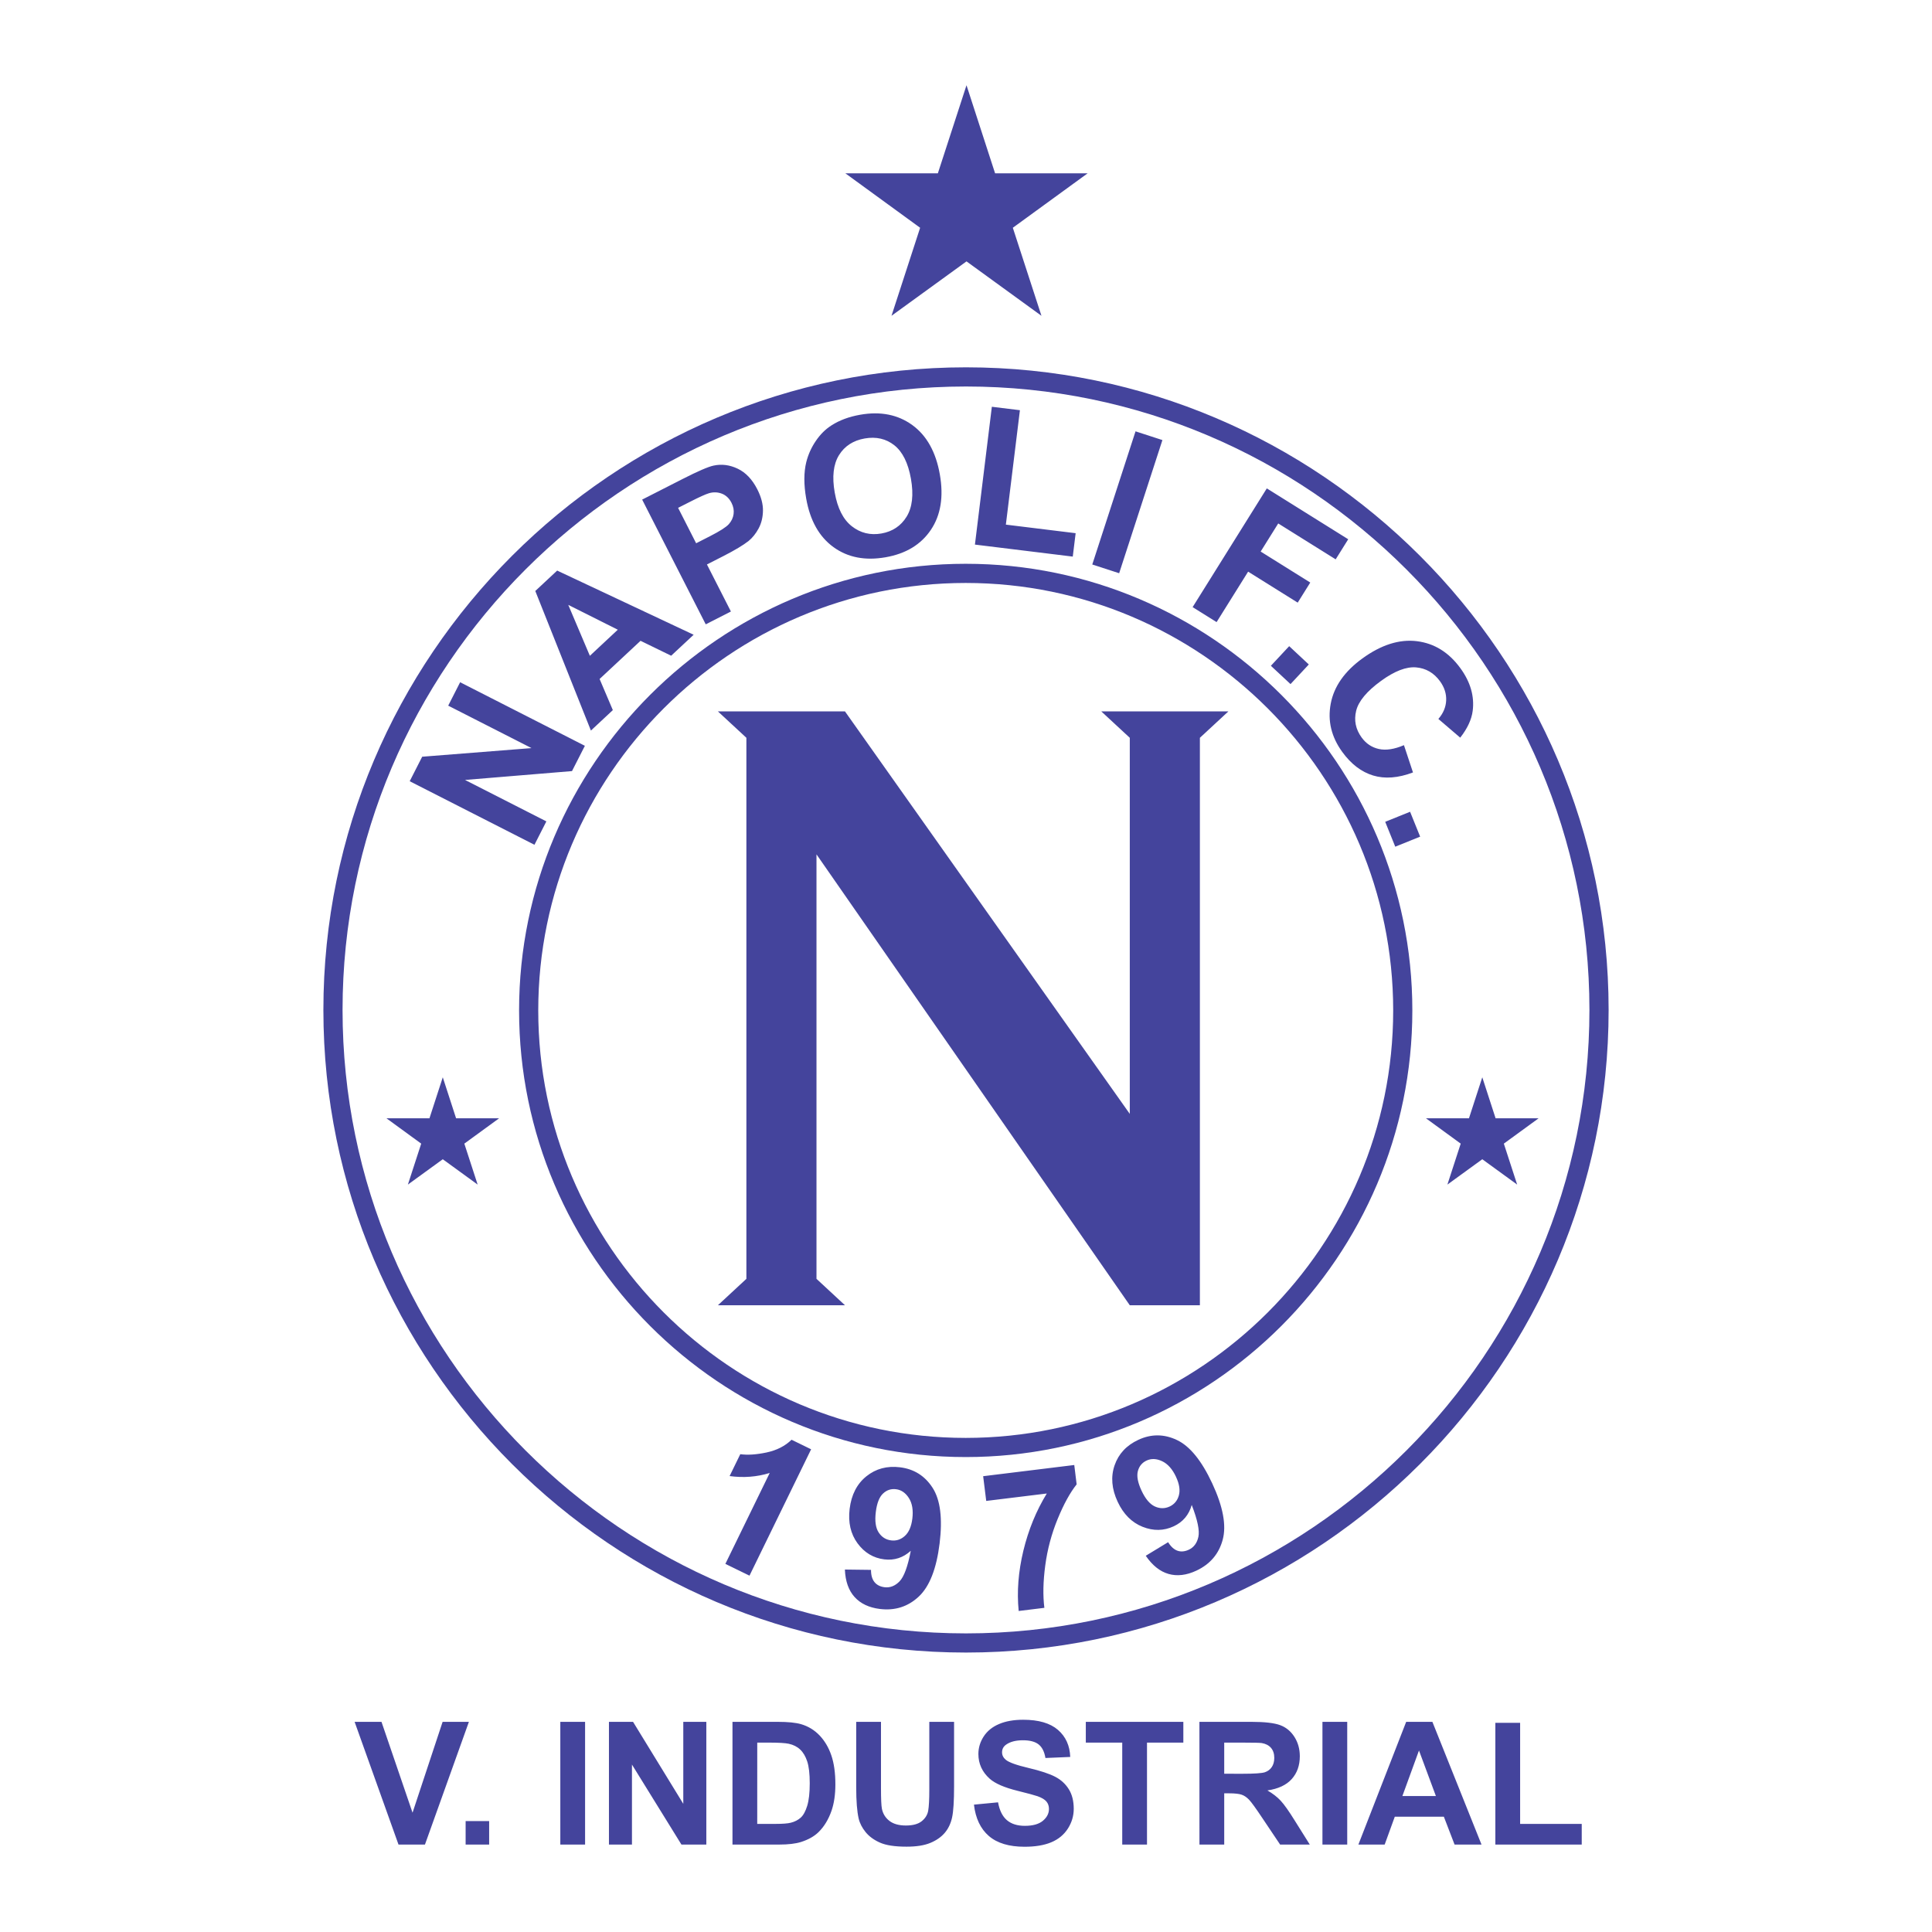 <?xml version="1.0" encoding="utf-8"?>
<!-- Generator: Adobe Illustrator 13.0.0, SVG Export Plug-In . SVG Version: 6.00 Build 14948)  -->
<!DOCTYPE svg PUBLIC "-//W3C//DTD SVG 1.0//EN" "http://www.w3.org/TR/2001/REC-SVG-20010904/DTD/svg10.dtd">
<svg version="1.0" id="Layer_1" xmlns="http://www.w3.org/2000/svg" xmlns:xlink="http://www.w3.org/1999/xlink" x="0px" y="0px"
	 width="192.756px" height="192.756px" viewBox="0 0 192.756 192.756" enable-background="new 0 0 192.756 192.756"
	 xml:space="preserve">
<g>
	<polygon fill-rule="evenodd" clip-rule="evenodd" fill="#FFFFFF" points="0,0 192.756,0 192.756,192.756 0,192.756 0,0 	"/>
	<path fill="#44449C" d="M96.378,36.648L96.378,36.648c17.657,0,33.687,7.2,45.3,18.814c11.614,11.614,18.814,27.642,18.814,45.299
		l0,0l0,0c0,17.658-7.2,33.688-18.814,45.301s-27.643,18.812-45.299,18.814h-0.001h0c-17.657-0.002-33.686-7.201-45.3-18.814
		c-11.614-11.615-18.813-27.643-18.814-45.299v-0.002l0,0c0-17.657,7.2-33.686,18.814-45.3
		C62.692,43.848,78.721,36.648,96.378,36.648L96.378,36.648L96.378,36.648z M96.378,38.561L96.378,38.561h-0.001
		c-17.129,0-32.679,6.985-43.947,18.253s-18.253,26.818-18.254,43.948l0,0v0.002c0,17.129,6.986,32.678,18.254,43.945
		c11.268,11.27,26.818,18.254,43.947,18.254h0h0.001c17.129,0,32.679-6.984,43.946-18.252c11.269-11.27,18.254-26.818,18.254-43.949
		l0,0l0,0c0-17.129-6.985-32.679-18.253-43.947C129.058,45.546,113.507,38.561,96.378,38.561L96.378,38.561z"/>
	<path fill="#44449C" d="M96.35,56.249L96.35,56.249c12.272,0,23.412,5.005,31.484,13.077c8.071,8.072,13.076,19.212,13.076,31.483
		v0.002l0,0c0,12.271-5.005,23.412-13.076,31.484c-8.072,8.072-19.212,13.076-31.483,13.076H96.35h-0.001
		c-12.272,0-23.412-5.004-31.484-13.076c-8.072-8.072-13.076-19.213-13.076-31.484l0,0v-0.002c0-12.271,5.004-23.412,13.077-31.484
		C72.937,61.253,84.077,56.249,96.35,56.249L96.35,56.249L96.35,56.249z M96.35,58.162L96.35,58.162h-0.001
		c-11.744,0-22.406,4.79-30.132,12.516c-7.726,7.726-12.516,18.388-12.516,30.131v0.002l0,0c0,11.744,4.79,22.406,12.516,30.131
		c7.726,7.727,18.388,12.518,30.132,12.518h0.001h0.001c11.743-0.002,22.405-4.791,30.131-12.516
		c7.726-7.727,12.516-18.389,12.517-30.133l0,0v-0.002c-0.001-11.744-4.791-22.405-12.516-30.131
		C118.756,62.952,108.094,58.162,96.35,58.162L96.35,58.162z"/>
	<path fill-rule="evenodd" clip-rule="evenodd" fill="#44449C" d="M53.322,84.284l-12.446-6.341l1.246-2.445l10.908-0.86
		l-8.312-4.235l1.19-2.336l12.446,6.342l-1.286,2.523l-10.672,0.883l8.115,4.135L53.322,84.284L53.322,84.284z M69.206,63.329
		l-2.244,2.092l-3.055-1.488l-4.085,3.81l1.321,3.105l-2.188,2.041l-5.549-13.926l2.183-2.036L69.206,63.329L69.206,63.329z
		 M61.638,62.827l-4.942-2.478l2.155,5.081L61.638,62.827L61.638,62.827z M70.412,62.29l-6.344-12.445l4.035-2.056
		c1.527-0.778,2.556-1.223,3.084-1.335c0.806-0.177,1.613-0.074,2.41,0.306c0.799,0.378,1.454,1.066,1.958,2.055
		c0.389,0.764,0.577,1.479,0.566,2.139c-0.011,0.66-0.156,1.252-0.432,1.766c-0.276,0.513-0.611,0.934-1.003,1.254
		c-0.539,0.422-1.378,0.926-2.517,1.507l-1.638,0.835l2.392,4.694L70.412,62.29L70.412,62.29z M67.654,50.667l1.8,3.534l1.376-0.702
		c0.99-0.504,1.618-0.907,1.887-1.206c0.268-0.301,0.425-0.641,0.475-1.013c0.049-0.373-0.021-0.746-0.208-1.112
		c-0.23-0.451-0.555-0.759-0.969-0.917c-0.417-0.158-0.851-0.173-1.294-0.038c-0.326,0.098-0.946,0.377-1.852,0.839L67.654,50.667
		L67.654,50.667z M80.435,49.747c-0.247-1.398-0.245-2.614,0.007-3.639c0.189-0.754,0.507-1.462,0.949-2.111
		c0.441-0.652,0.962-1.171,1.559-1.552c0.793-0.513,1.752-0.87,2.871-1.067c2.025-0.357,3.759-0.014,5.196,1.027
		c1.438,1.044,2.356,2.687,2.75,4.925c0.392,2.22,0.094,4.064-0.892,5.531c-0.985,1.466-2.489,2.38-4.509,2.736
		c-2.045,0.361-3.784,0.024-5.209-1.01C81.729,53.551,80.821,51.937,80.435,49.747L80.435,49.747z M83.282,49.147
		c0.275,1.558,0.841,2.679,1.702,3.356c0.861,0.677,1.849,0.917,2.955,0.723c1.106-0.195,1.945-0.755,2.513-1.677
		c0.568-0.924,0.714-2.186,0.433-3.779c-0.278-1.576-0.833-2.693-1.658-3.346s-1.816-0.879-2.959-0.678s-2.001,0.757-2.562,1.665
		c-0.561,0.907-0.704,2.155-0.425,3.738L83.282,49.147L83.282,49.147z M97.269,54.334l1.688-13.751l2.8,0.343l-1.402,11.416
		l6.962,0.855l-0.287,2.335L97.269,54.334L97.269,54.334z M108.976,56.32l4.316-13.285l2.682,0.871l-4.316,13.285L108.976,56.32
		L108.976,56.32z M118.988,60.573l7.402-11.846l8.122,5.075l-1.252,2.004l-5.731-3.581l-1.752,2.804l4.948,3.092l-1.253,2.004
		l-4.947-3.091l-3.146,5.034L118.988,60.573L118.988,60.573z M126.796,66.426l1.826-1.958l1.958,1.826l-1.825,1.958L126.796,66.426
		L126.796,66.426z M140.072,74.344l0.902,2.723c-1.479,0.558-2.805,0.66-3.975,0.306c-1.171-0.353-2.199-1.138-3.08-2.351
		c-1.091-1.501-1.476-3.109-1.152-4.817c0.323-1.711,1.375-3.215,3.151-4.506c1.881-1.367,3.697-1.943,5.442-1.728
		c1.746,0.216,3.195,1.116,4.345,2.698c1.005,1.383,1.413,2.803,1.225,4.26c-0.112,0.864-0.527,1.755-1.244,2.667l-2.18-1.866
		c0.487-0.558,0.747-1.176,0.778-1.844s-0.174-1.309-0.613-1.915c-0.608-0.837-1.404-1.299-2.382-1.385
		c-0.979-0.084-2.146,0.362-3.493,1.34c-1.428,1.037-2.259,2.037-2.491,2.989c-0.235,0.954-0.051,1.845,0.545,2.666
		c0.441,0.607,1.014,0.99,1.716,1.146c0.703,0.157,1.54,0.031,2.504-0.381L140.072,74.344L140.072,74.344z M138.202,81.992
		l2.482-1.003l1.004,2.483l-2.483,1.003L138.202,81.992L138.202,81.992z"/>
	<path fill-rule="evenodd" clip-rule="evenodd" fill="#44449C" d="M74.777,157.203l-2.407-1.174l4.424-9.07
		c-1.281,0.395-2.616,0.498-4.001,0.309l1.065-2.184c0.729,0.102,1.604,0.043,2.616-0.17c1.017-0.217,1.852-0.639,2.499-1.271
		l1.953,0.953L74.777,157.203L74.777,157.203z M84.296,156.594l2.604,0.033c-0.001,0.531,0.117,0.939,0.351,1.223
		c0.233,0.285,0.57,0.453,1.003,0.508c0.548,0.066,1.048-0.127,1.492-0.584s0.822-1.475,1.123-3.051
		c-0.763,0.693-1.648,0.979-2.649,0.855c-1.09-0.135-1.98-0.67-2.667-1.607c-0.687-0.938-0.949-2.086-0.784-3.436
		c0.172-1.404,0.729-2.488,1.671-3.246s2.059-1.057,3.35-0.898c1.404,0.172,2.493,0.857,3.26,2.055c0.768,1.199,1,3.045,0.695,5.535
		c-0.311,2.533-1.006,4.307-2.083,5.312c-1.077,1.008-2.371,1.418-3.876,1.234c-1.082-0.133-1.925-0.531-2.521-1.189
		c-0.599-0.658-0.923-1.574-0.971-2.744H84.296L84.296,156.594z M91.024,151.523c0.105-0.855-0.012-1.545-0.347-2.066
		s-0.764-0.814-1.282-0.877c-0.491-0.061-0.925,0.082-1.294,0.43c-0.373,0.35-0.614,0.965-0.722,1.846
		c-0.11,0.896-0.015,1.578,0.286,2.039c0.301,0.461,0.721,0.727,1.25,0.791c0.508,0.062,0.966-0.086,1.362-0.445
		c0.399-0.359,0.649-0.936,0.745-1.715L91.024,151.523L91.024,151.523z M98.396,149.748l-0.306-2.467l9.09-1.117l0.237,1.932
		c-0.659,0.826-1.292,1.982-1.897,3.457c-0.605,1.477-1.02,3.02-1.233,4.621c-0.215,1.604-0.245,3.018-0.09,4.24l-2.562,0.314
		c-0.192-1.922-0.035-3.926,0.466-6.008c0.503-2.084,1.283-3.99,2.339-5.713L98.396,149.748L98.396,149.748z M114.316,155.217
		l2.227-1.352c0.28,0.451,0.597,0.736,0.945,0.854s0.724,0.082,1.119-0.104c0.501-0.232,0.821-0.662,0.956-1.285
		c0.136-0.623-0.084-1.688-0.664-3.182c-0.278,0.992-0.879,1.703-1.793,2.129c-0.996,0.465-2.034,0.48-3.113,0.051
		c-1.08-0.432-1.911-1.266-2.485-2.498c-0.598-1.283-0.7-2.496-0.304-3.639s1.186-1.988,2.364-2.537
		c1.283-0.6,2.569-0.594,3.854,0.016c1.286,0.609,2.462,2.051,3.521,4.324c1.079,2.314,1.429,4.186,1.05,5.611
		c-0.379,1.424-1.26,2.457-2.634,3.1c-0.988,0.461-1.913,0.57-2.768,0.328c-0.856-0.242-1.617-0.848-2.278-1.814L114.316,155.217
		L114.316,155.217z M117.336,147.352c-0.364-0.781-0.829-1.303-1.389-1.566c-0.561-0.266-1.079-0.287-1.553-0.066
		c-0.447,0.209-0.74,0.561-0.869,1.053c-0.131,0.492-0.01,1.143,0.365,1.947c0.382,0.818,0.823,1.344,1.323,1.576
		c0.499,0.23,0.996,0.234,1.479,0.01c0.465-0.217,0.774-0.584,0.92-1.1c0.147-0.518,0.055-1.137-0.277-1.85L117.336,147.352
		L117.336,147.352z"/>
	<path fill-rule="evenodd" clip-rule="evenodd" fill="#44449C" d="M39.759,184.033l-4.379-12.244h2.681l3.098,9.064l3-9.064h2.623
		l-4.385,12.244H39.759L39.759,184.033z M46.456,184.033v-2.346h2.347v2.346H46.456L46.456,184.033z M55.903,184.033v-12.244h2.471
		v12.244H55.903L55.903,184.033z M60.755,184.033v-12.244h2.405l5.012,8.178v-8.178h2.298v12.244h-2.482l-4.937-7.982v7.982H60.755
		L60.755,184.033z M73.078,171.787l4.519,0.002c1.018,0,1.798,0.078,2.332,0.234c0.715,0.211,1.333,0.588,1.845,1.127
		s0.902,1.201,1.169,1.984c0.267,0.781,0.402,1.746,0.402,2.895c0,1.008-0.127,1.877-0.375,2.605
		c-0.307,0.891-0.745,1.611-1.312,2.164c-0.429,0.418-1.009,0.744-1.738,0.977c-0.547,0.172-1.278,0.258-2.189,0.258h-4.652V171.787
		L73.078,171.787z M75.551,173.859l-0.002,8.111h1.847c0.689,0,1.189-0.039,1.496-0.115c0.4-0.1,0.733-0.271,0.996-0.508
		c0.265-0.24,0.482-0.637,0.649-1.184c0.167-0.549,0.251-1.297,0.251-2.244c0-0.945-0.084-1.672-0.251-2.18
		c-0.167-0.506-0.402-0.904-0.702-1.186c-0.3-0.285-0.683-0.479-1.145-0.578c-0.345-0.076-1.022-0.115-2.029-0.115L75.551,173.859
		L75.551,173.859z M85.424,171.787l2.472,0.002v6.633c0,1.051,0.031,1.736,0.093,2.047c0.105,0.5,0.358,0.904,0.756,1.207
		s0.945,0.455,1.634,0.455c0.7,0,1.229-0.145,1.584-0.432c0.356-0.285,0.574-0.639,0.645-1.055c0.071-0.418,0.109-1.111,0.109-2.08
		v-6.775h2.471v6.434c0,1.469-0.066,2.508-0.2,3.113c-0.133,0.607-0.38,1.119-0.738,1.537c-0.36,0.418-0.842,0.752-1.442,0.998
		c-0.6,0.248-1.387,0.371-2.356,0.371c-1.169,0-2.056-0.135-2.658-0.404c-0.604-0.268-1.083-0.619-1.434-1.051
		s-0.583-0.887-0.693-1.357c-0.16-0.703-0.243-1.738-0.243-3.107V171.787L85.424,171.787z M97.171,180.049l2.405-0.23
		c0.145,0.807,0.44,1.4,0.88,1.777c0.443,0.379,1.043,0.568,1.794,0.568c0.796,0,1.396-0.168,1.799-0.504
		c0.404-0.338,0.606-0.732,0.606-1.186c0-0.287-0.085-0.535-0.253-0.736c-0.169-0.203-0.47-0.381-0.892-0.531
		c-0.289-0.1-0.949-0.279-1.98-0.535c-1.325-0.328-2.256-0.732-2.79-1.211c-0.751-0.674-1.126-1.496-1.126-2.465
		c0-0.621,0.178-1.207,0.529-1.748c0.354-0.543,0.865-0.959,1.529-1.24c0.665-0.285,1.47-0.428,2.412-0.428
		c1.536,0,2.693,0.338,3.469,1.01c0.776,0.674,1.186,1.576,1.225,2.701l-2.474,0.105c-0.104-0.627-0.333-1.08-0.68-1.355
		s-0.871-0.414-1.567-0.414c-0.718,0-1.282,0.15-1.687,0.443c-0.263,0.189-0.394,0.443-0.394,0.76c0,0.289,0.124,0.537,0.369,0.742
		c0.311,0.262,1.069,0.535,2.271,0.818s2.094,0.58,2.669,0.883c0.576,0.301,1.029,0.719,1.354,1.244
		c0.325,0.523,0.489,1.178,0.489,1.951c0,0.699-0.195,1.357-0.584,1.969c-0.392,0.613-0.945,1.07-1.656,1.367
		c-0.711,0.299-1.603,0.447-2.665,0.447c-1.547,0-2.736-0.357-3.565-1.074c-0.829-0.715-1.327-1.758-1.487-3.127V180.049
		L97.171,180.049z M111.966,184.033v-10.172h-3.634v-2.072h9.73v2.072h-3.625v10.172H111.966L111.966,184.033z M119.67,184.033
		l-0.003-12.244h5.206c1.307,0,2.261,0.111,2.852,0.33s1.066,0.613,1.423,1.174c0.355,0.561,0.535,1.205,0.535,1.928
		c0,0.92-0.271,1.68-0.809,2.279c-0.54,0.598-1.35,0.975-2.423,1.131c0.533,0.311,0.978,0.652,1.324,1.027
		c0.347,0.373,0.818,1.037,1.407,1.988l1.496,2.387h-2.959l-1.786-2.662c-0.634-0.951-1.069-1.553-1.303-1.801
		s-0.482-0.42-0.742-0.51c-0.263-0.092-0.678-0.139-1.247-0.139h-0.5v5.111H119.67L119.67,184.033z M122.142,176.967l1.829,0.002
		c1.185,0,1.927-0.053,2.221-0.15c0.295-0.1,0.528-0.273,0.693-0.518c0.166-0.244,0.251-0.553,0.251-0.92
		c0-0.41-0.111-0.744-0.329-0.998c-0.22-0.252-0.531-0.412-0.932-0.48c-0.199-0.025-0.804-0.041-1.805-0.041h-1.929V176.967
		L122.142,176.967z M131.941,184.033v-12.244h2.472v12.244H131.941L131.941,184.033z M147.811,184.033h-2.688l-1.069-2.779h-4.896
		l-1.009,2.779h-2.623l4.768-12.244h2.616L147.811,184.033L147.811,184.033z M143.259,179.189l-1.687-4.543l-1.656,4.545
		L143.259,179.189L143.259,179.189z M149.191,184.033v-12.145h2.472v10.082h6.147v2.062H149.191L149.191,184.033z"/>
	<polygon fill-rule="evenodd" clip-rule="evenodd" fill="#44449C" points="142.265,111.57 146.56,111.57 147.888,107.482 
		149.215,111.57 153.511,111.57 150.038,114.1 151.367,118.186 147.888,115.658 144.407,118.186 145.736,114.1 142.265,111.57 	"/>
	<polygon fill-rule="evenodd" clip-rule="evenodd" fill="#44449C" points="38.553,111.57 42.848,111.57 44.176,107.482 
		45.503,111.57 49.799,111.57 46.326,114.1 47.655,118.186 44.176,115.658 40.695,118.186 42.024,114.1 38.553,111.57 	"/>
	<polygon fill-rule="evenodd" clip-rule="evenodd" fill="#44449C" points="84.341,17.291 93.571,17.291 96.428,8.504 99.28,17.291 
		108.515,17.291 101.05,22.724 103.906,31.507 96.428,26.078 88.945,31.507 91.801,22.724 84.341,17.291 	"/>
	<polygon fill-rule="evenodd" clip-rule="evenodd" fill="#44449C" points="109.877,70.977 112.719,73.61 112.719,111.133 
		84.303,70.977 71.625,70.977 74.467,73.61 74.467,127.59 71.625,130.225 84.303,130.225 81.461,127.59 81.461,85.24 
		112.719,130.225 119.713,130.225 119.713,73.61 122.555,70.977 109.877,70.977 	"/>
</g>
</svg>
